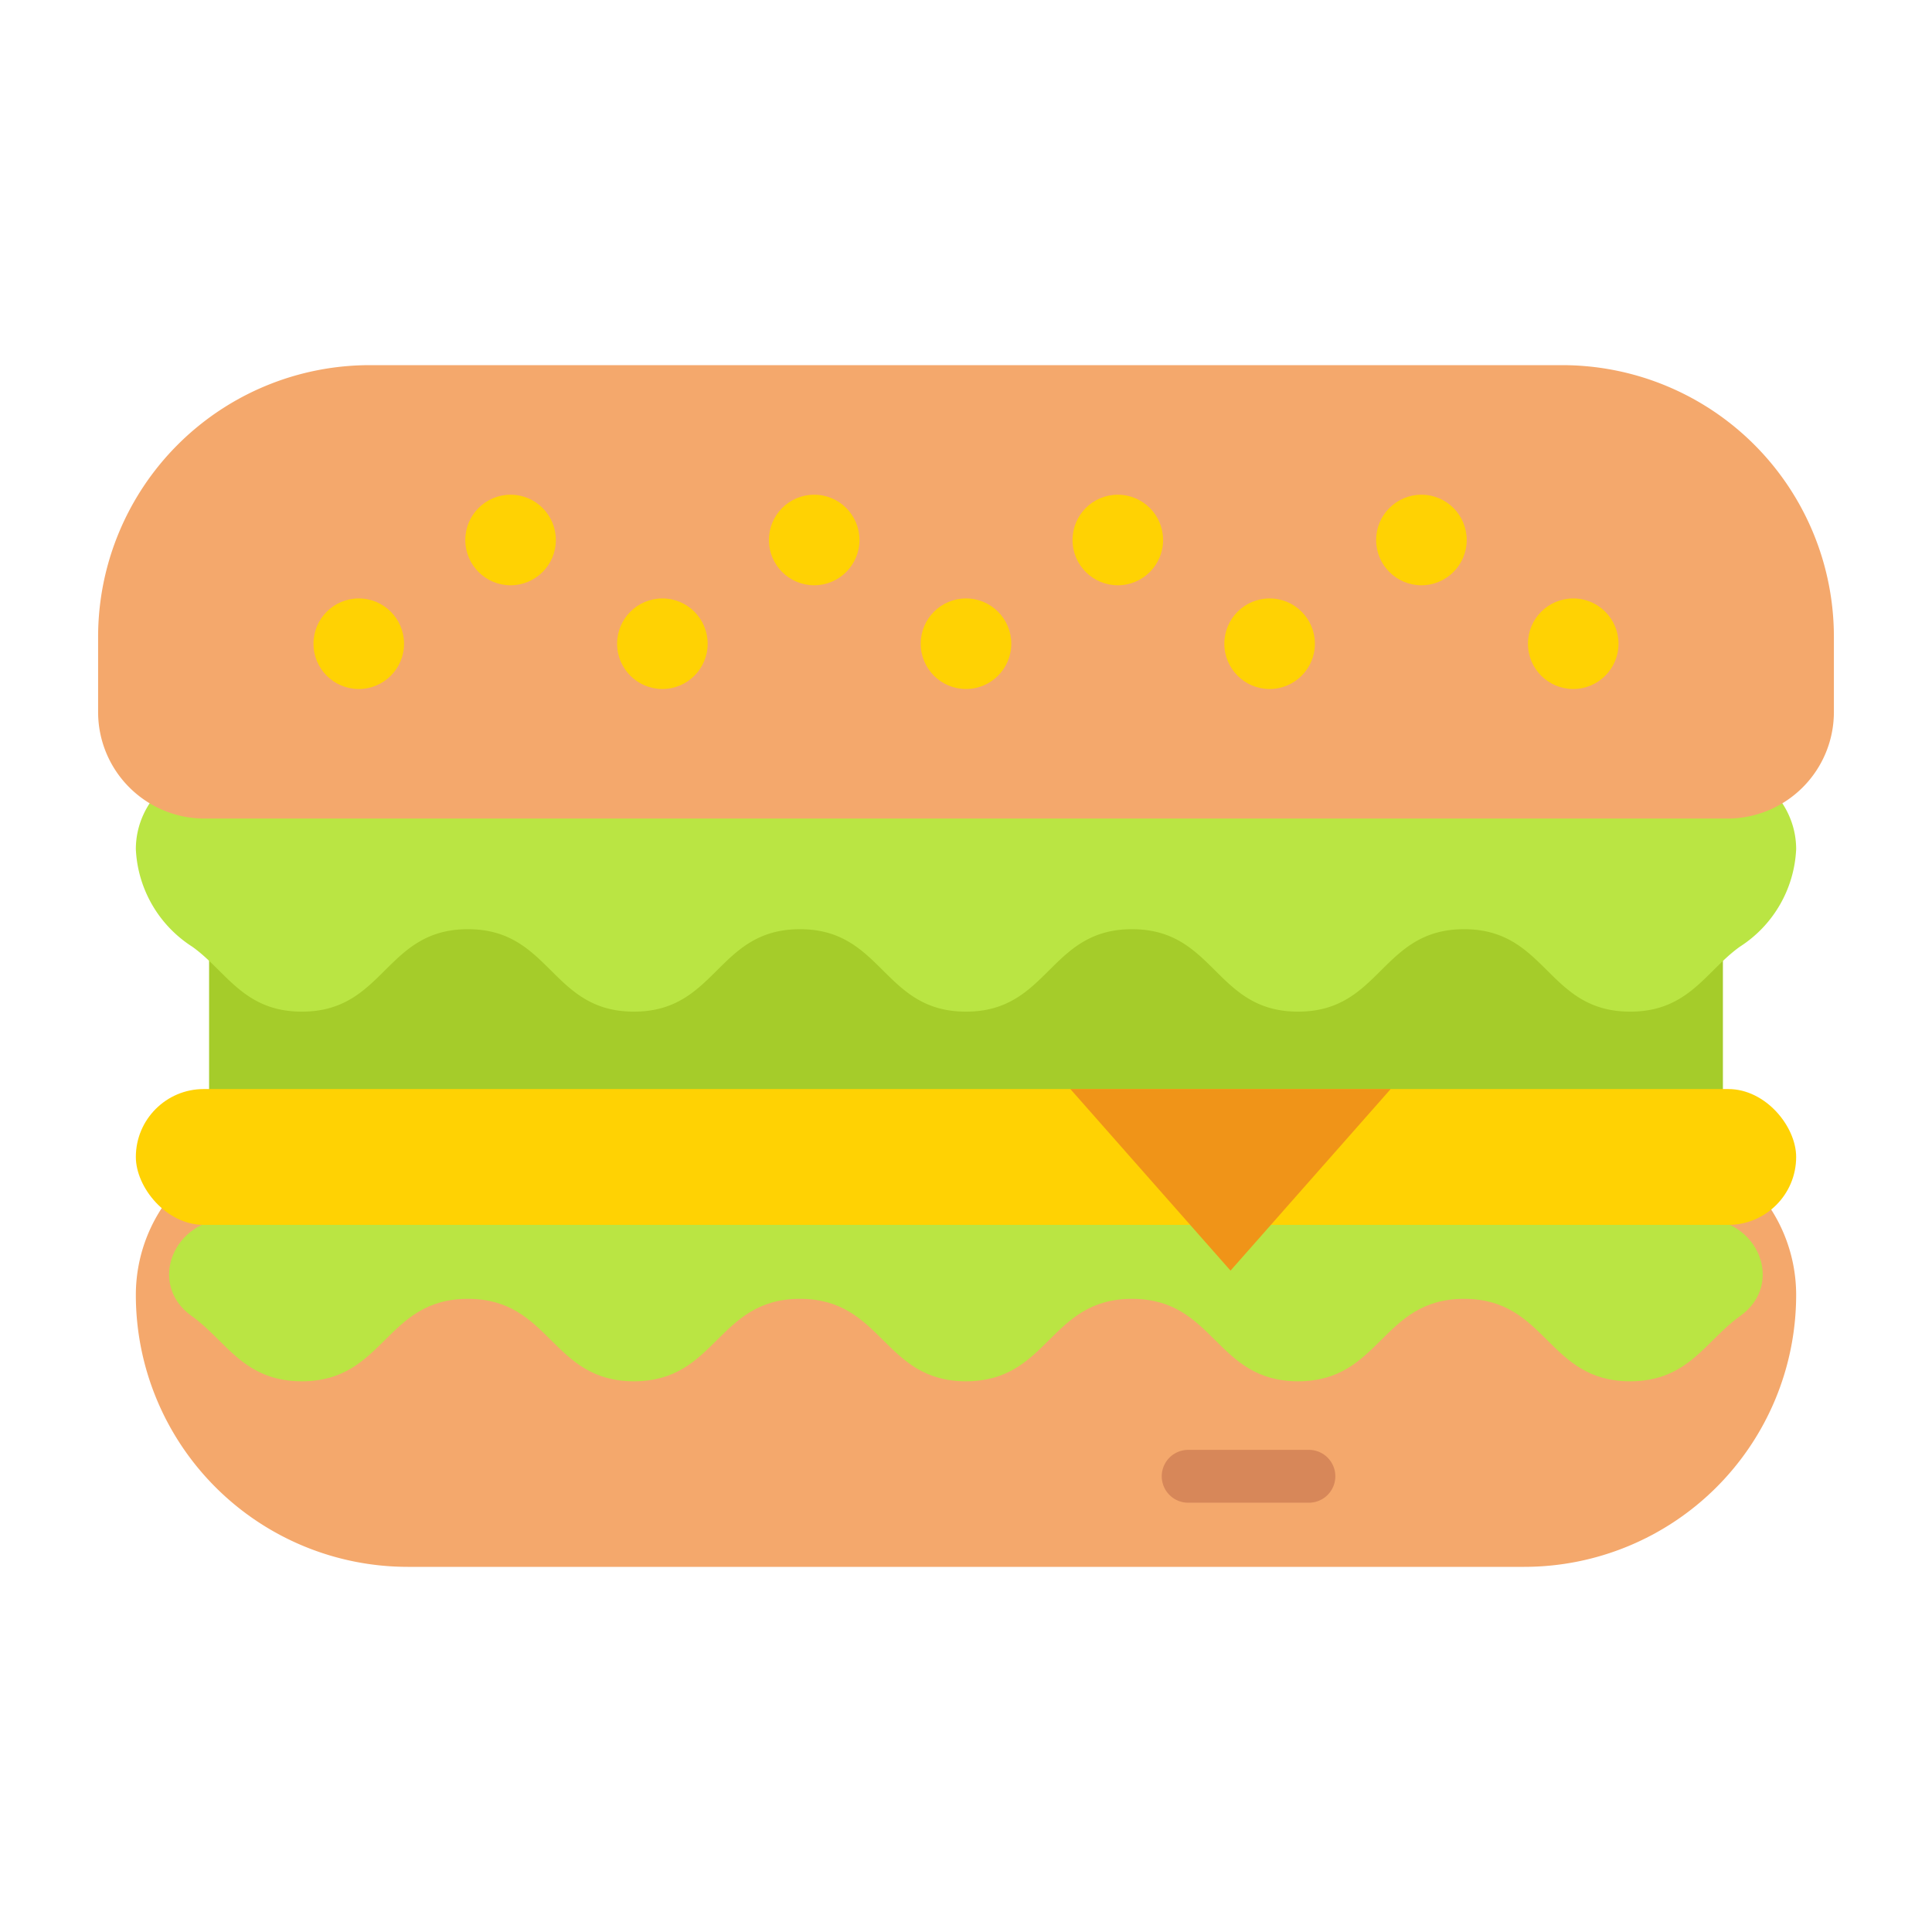 <svg height="512" viewBox="0 0 128 128" width="512" xmlns="http://www.w3.org/2000/svg"><g><path d="m27.018 75.286h73.965a18.018 18.018 0 0 1 18.017 18.014 10.5 10.5 0 0 1 -10.5 10.5h-89a10.5 10.5 0 0 1 -10.5-10.5 18.018 18.018 0 0 1 18.018-18.014z" fill="#f4a86c" transform="matrix(-1 0 0 -1 128 179.094)"/><path d="m86.719 99.558h-8a1.75 1.75 0 0 1 0-3.5h8a1.75 1.75 0 0 1 0 3.5z" fill="#d78759"/><path d="m112.765 80.75c3.725 0 5.474 4.3 2.561 6.415l-.068.049c-2.246 1.6-3.4 4.3-7.257 4.3-5.5 0-5.5-5.462-11-5.462s-5.5 5.462-11 5.462-5.5-5.462-11-5.462-5.5 5.462-11 5.462-5.5-5.462-11-5.462-5.5 5.462-11 5.462-5.5-5.462-11-5.462-5.5 5.462-11.006 5.462c-3.864 0-5.015-2.692-7.262-4.3l-.07-.05c-2.913-2.113-1.165-6.415 2.56-6.415z" fill="#bae543"/><path d="m13.853 57.538h100.294v15.851h-100.294z" fill="#a5cc2a"/><rect fill="#ffd203" height="9" rx="4.5" width="110" x="9" y="72.152"/><path d="m9 56.261a8.113 8.113 0 0 0 3.742 6.463c2.246 1.6 3.4 4.3 7.257 4.3 5.5 0 5.5-5.462 11-5.462s5.5 5.462 11 5.462 5.5-5.462 11-5.462 5.5 5.462 11 5.462 5.5-5.462 11-5.462 5.5 5.462 11 5.462 5.5-5.462 11-5.462 5.5 5.462 11.006 5.462c3.864 0 5.015-2.692 7.262-4.3a8.112 8.112 0 0 0 3.733-6.465c0-3.288-2.928-5.953-6.539-5.953h-96.922c-3.611 0-6.539 2.665-6.539 5.953z" fill="#bae543"/><path d="m24.5 24.192h79a18 18 0 0 1 18 18v4.984a7.056 7.056 0 0 1 -7.056 7.056h-100.888a7.056 7.056 0 0 1 -7.056-7.056v-4.984a18 18 0 0 1 18-18z" fill="#f4a86c"/><path d="m70.914 72.152 10.611 12.03 10.61-12.03z" fill="#f09418"/><g fill="#ffd203"><circle cx="23.769" cy="42.648" r="3"/><circle cx="43.885" cy="42.648" r="3"/><circle cx="33.827" cy="35.776" r="3"/><circle cx="64" cy="42.648" r="3"/><circle cx="53.942" cy="35.776" r="3"/><circle cx="104.231" cy="42.648" r="3"/><circle cx="84.115" cy="42.648" r="3"/><circle cx="94.173" cy="35.776" r="3"/><circle cx="74.058" cy="35.776" r="3"/></g></g></svg>